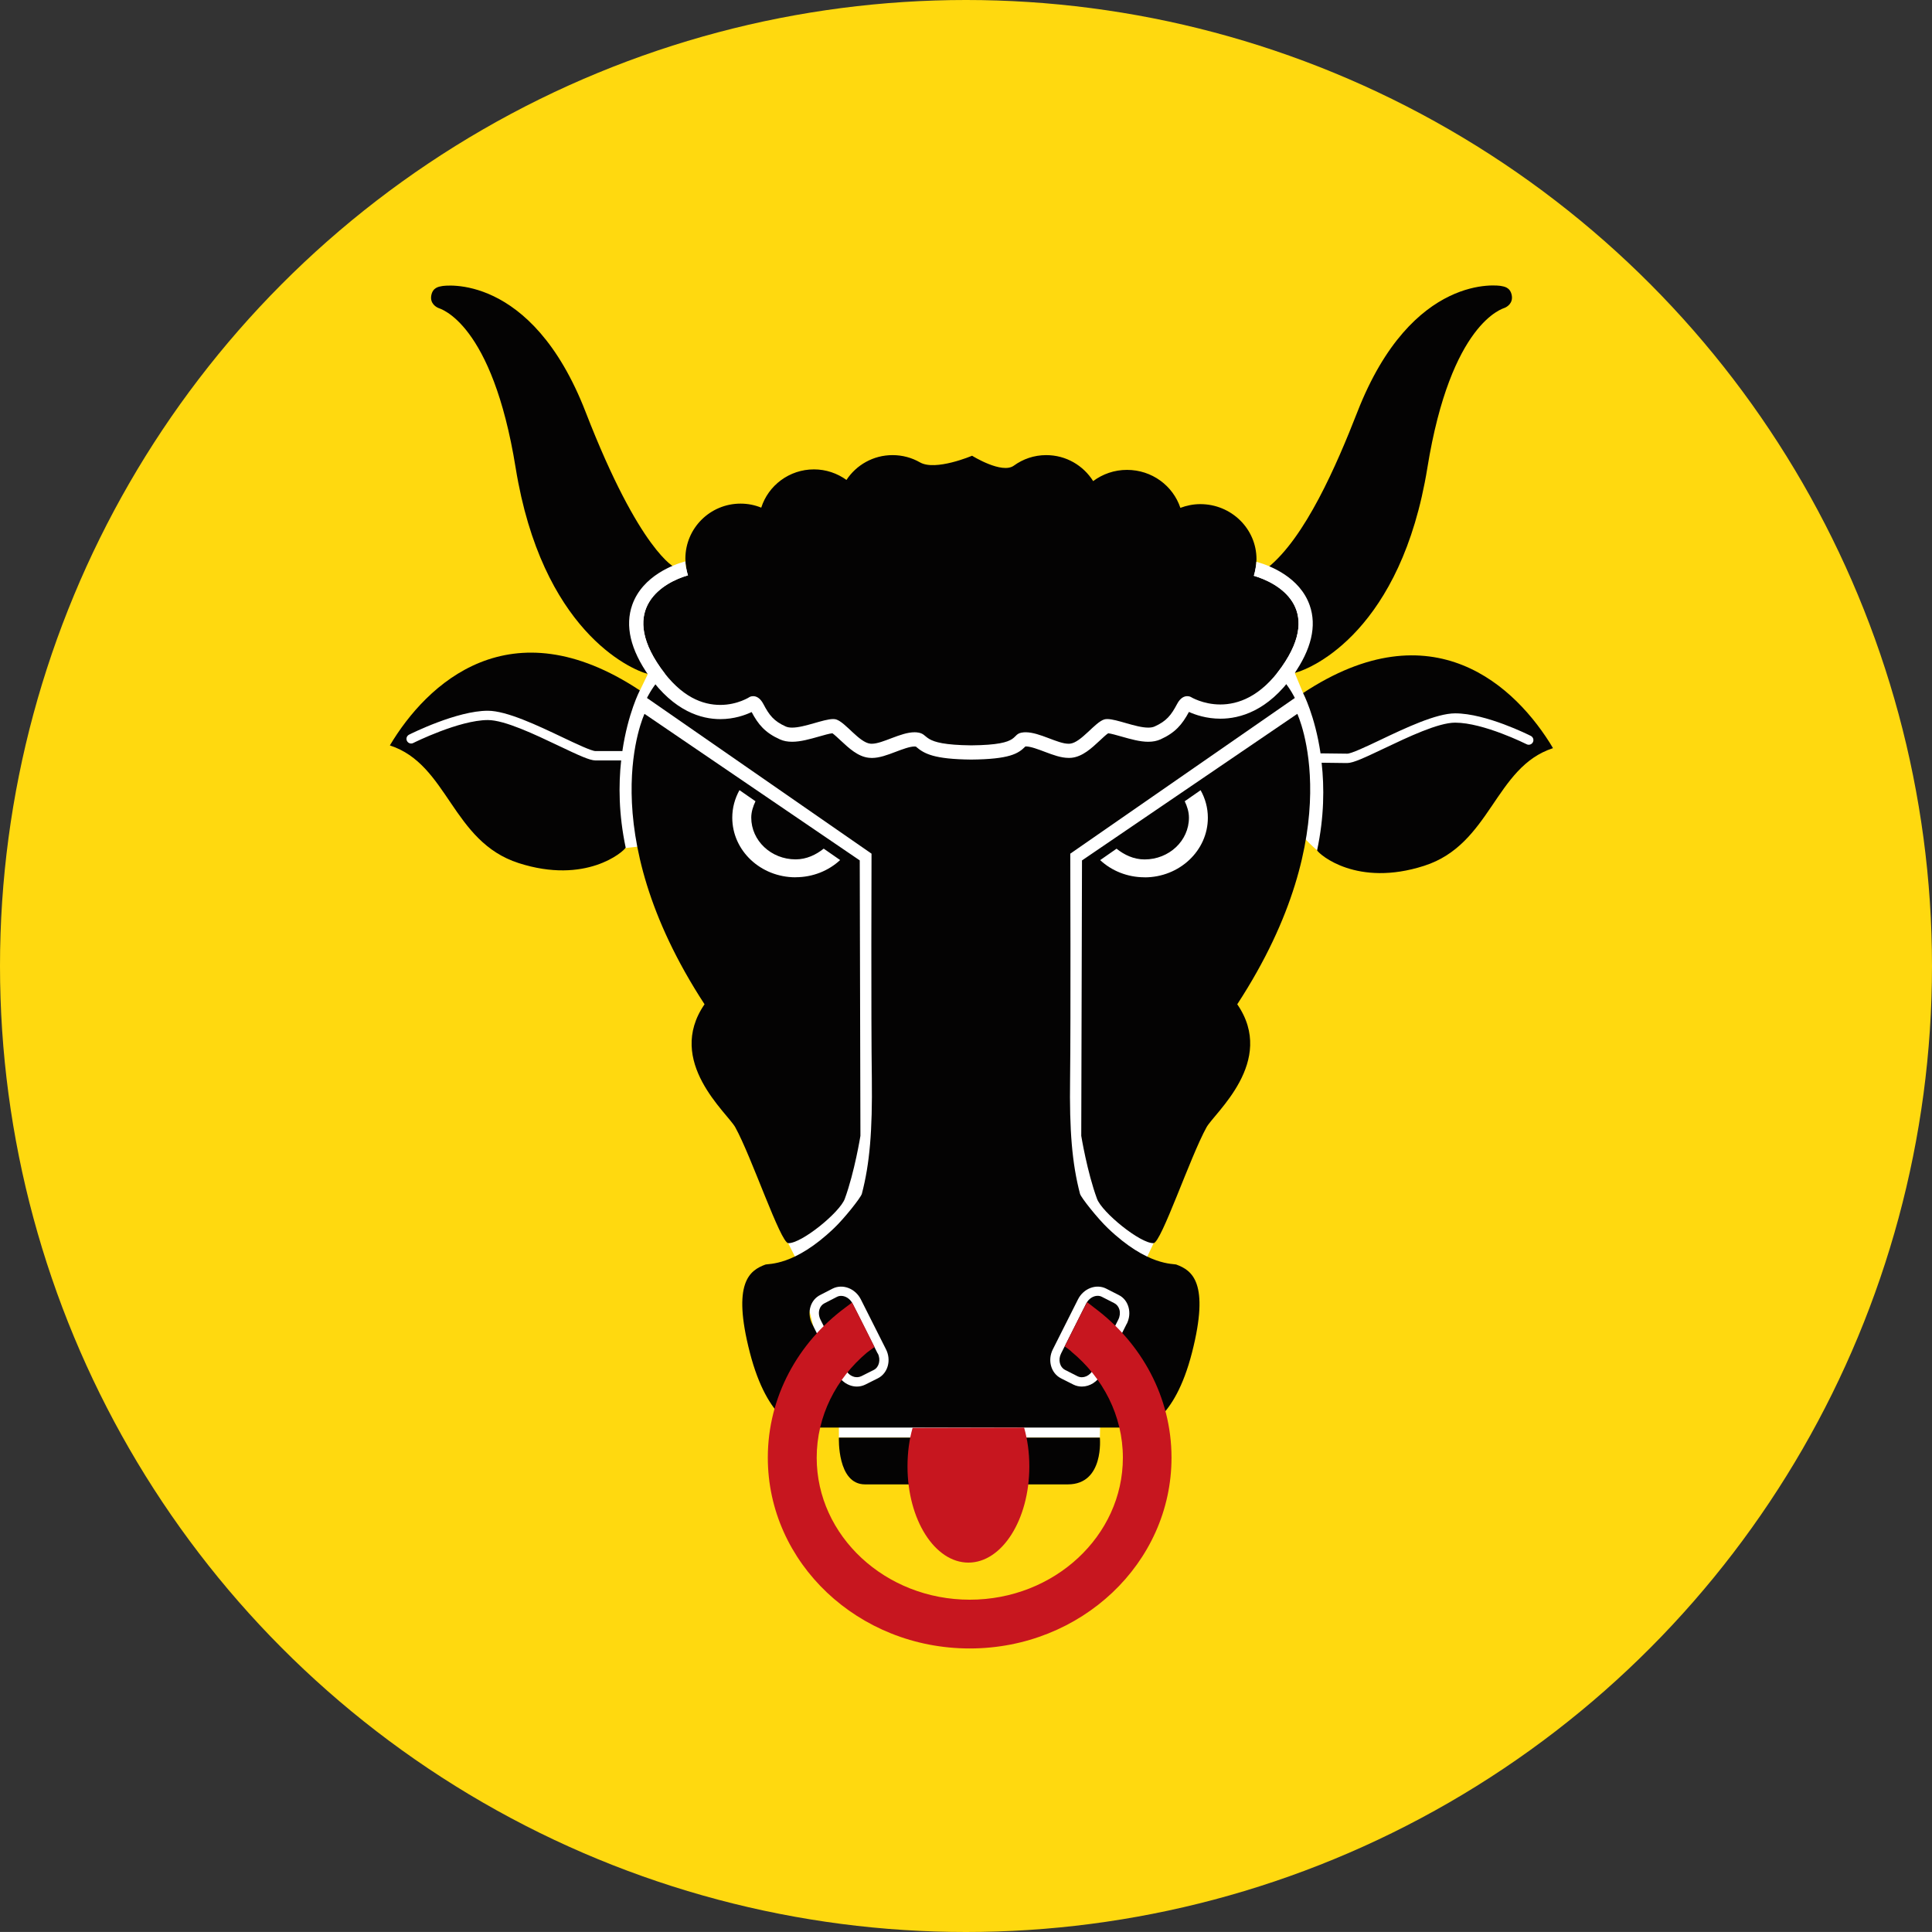 <?xml version="1.0" encoding="UTF-8"?>
<svg xmlns="http://www.w3.org/2000/svg" id="Ebene_5" data-name="Ebene 5" viewBox="0 0 311.46 311.45">
  <rect x="0" y="0" width="311.46" height="311.45" fill="#333333" stroke="none"/>
  <defs>
    <style>
      .cls-1 {
        fill: #ffd90f;
      }

      .cls-2 {
        fill: #c7161f;
      }

      .cls-3 {
        fill: #fff;
      }

      .cls-4 {
        fill: #040303;
      }
    </style>
  </defs>
  <g>
    <circle class="cls-1" cx="155.73" cy="155.73" r="155.73"></circle>
    <path class="cls-3" d="M108.85,91.52h95.54s5.36.15,7.26,6.25c1.78,5.75-2.92,10.72-2.92,10.72l1.34,3.24s31.21-3.21,40.32,8.87c-10.61.96-38.04,16.48-38.04,16.48,0,0-2.41-1.99-2.83-3.14l-23.47,51-.08,15.48-1.71,3.64-6.92,26.09-.03,1.61h-42.07v-1.75s-6.87-27-6.87-27l-1.3-2.59-20.24-64.38-5.88.66c-10.74,1.4-26.78-15.52-38.06-16.52,7.85-9.39,17.63-14.5,40.27-8.87l1.29-2.67s-4.99-7.05-2.35-12.27c2.64-5.22,6.75-4.86,6.75-4.86Z"></path>
    <g>
      <path class="cls-4" d="M108.85,91.52s-11.62,3.16-4.4,17.13c-2.96-.77-17.09-7.13-21.32-33.22-3.79-23.47-12.15-25.64-12.48-25.79-.33-.14-1.37-.72-1.12-2.03.25-1.31,1.28-1.4,1.74-1.49.12-.04,14.36-2.35,23.14,20.3,8.78,22.65,14.44,25.1,14.44,25.1"></path>
      <path class="cls-4" d="M204.39,91.51s11.56,3,4.34,16.97c2.96-.75,17.15-6.98,21.38-33.07,3.8-23.47,12.17-25.65,12.48-25.79.33-.14,1.37-.72,1.12-2.03-.25-1.31-1.28-1.4-1.74-1.49-.12-.04-14.3-2.33-23.14,20.3-3.38,8.66-8.41,20.24-14.44,25.1Z"></path>
      <path class="cls-4" d="M210.07,111.73s1.92,3.64,2.82,9.74c.03,0,.07-.02.1-.02h0l4.15.05c.6.06,3.25-1.2,5.35-2.2,4.03-1.92,9.04-4.3,12.1-4.3,4.96,0,11.91,3.49,12.2,3.64.37.19.52.64.33,1.01-.19.37-.64.52-1.01.33-.07-.03-6.93-3.48-11.53-3.48-2.72,0-7.57,2.31-11.46,4.16-3.2,1.52-4.97,2.35-5.94,2.35-.04,0-.08,0-.11,0l-4.01-.05c.44,3.93.42,8.73-.73,14.13.4.7,6.45,5.96,17.25,2.49,10.8-3.45,11.36-15.93,20.79-18.97-5.96-9.97-19.4-22.72-40.32-8.87Z"></path>
      <path class="cls-4" d="M100.15,122.59h-4.06s-.07,0-.1,0c-.92,0-2.69-.82-5.9-2.35-3.89-1.85-8.73-4.16-11.44-4.16-4.62,0-11.95,3.66-12.03,3.7-.37.19-.82.04-1.01-.33-.19-.37-.04-.82.33-1.01.31-.16,7.72-3.86,12.7-3.86,3.05,0,8.06,2.39,12.08,4.3,2.1,1,4.72,2.24,5.31,2.2h4.2s.07.02.1.02c.9-6.13,2.82-9.8,2.82-9.8-20.91-13.85-34.36-1.1-40.3,8.87,9.41,3.05,9.97,15.51,20.77,18.97,10.8,3.47,16.85-1.79,17.25-2.49-1.14-5.38-1.16-10.15-.73-14.07Z"></path>
      <path class="cls-4" d="M135.24,231.76h42.07s.74,7.54-5.17,7.54h-32.69c-4.52,0-4.21-7.54-4.21-7.54"></path>
      <path class="cls-4" d="M138.61,138.71l-34.71-23.63s-8.76,18.56,9.68,46.82c-6.35,9.22,3.7,17.53,4.96,19.84,2.63,4.75,7.29,18.63,8.54,18.67,2.14.07,8.31-4.96,9.11-7.15,1.58-4.31,2.52-10.15,2.52-10.15l-.11-44.4ZM128.25,141.43c-5.63,0-10.2-4.3-10.2-9.61,0-1.6.42-3.1,1.16-4.44l2.58,1.79c-.38.82-.68,1.7-.68,2.64,0,3.72,3.21,6.73,7.15,6.73,1.76,0,3.29-.74,4.53-1.73l2.65,1.84c-1.86,1.72-4.39,2.77-7.19,2.77Z"></path>
      <path class="cls-4" d="M209.14,115.08l-34.71,23.63-.12,44.4s.95,5.84,2.54,10.15c.81,2.19,6.98,7.22,9.11,7.15,1.24-.04,5.91-13.92,8.54-18.67,1.26-2.31,11.31-10.62,4.96-19.84,18.44-28.26,9.68-46.82,9.68-46.82ZM184.53,141.43c-2.79,0-5.33-1.05-7.17-2.77l2.64-1.84c1.24.99,2.76,1.73,4.52,1.73,3.96,0,7.15-3.02,7.15-6.73,0-.95-.29-1.83-.68-2.65l2.56-1.78c.75,1.33,1.17,2.84,1.17,4.44,0,5.31-4.58,9.61-10.2,9.61Z"></path>
      <g>
        <path class="cls-4" d="M141.49,218.2l-4.05-8.05c-.39-.77-1.12-1.24-1.84-1.24-.24,0-.47.05-.68.16l-2,1.03c-.38.19-.66.52-.8.94-.18.53-.12,1.15.15,1.7l4.05,8.04c.26.52.67.92,1.17,1.11.46.19.95.17,1.36-.03l2.03-1.02c.84-.43,1.14-1.65.63-2.65h0Z"></path>
        <path class="cls-4" d="M179.67,210.1l-2.04-1.04c-.21-.11-.44-.16-.68-.16-.71,0-1.45.47-1.84,1.24l-4.05,8.05c-.52,1.02-.22,2.21.65,2.66l2.01,1.02c.87.43,2-.05,2.51-1.08l4.05-8.05c.26-.51.32-1.08.19-1.59-.13-.48-.42-.85-.82-1.05Z"></path>
        <path class="cls-4" d="M189.68,203.87c-.49-.19-4.66.28-11.08-5.87-1.6-1.52-4.31-4.91-4.49-5.54-1.28-4.89-1.72-10.2-1.6-18.55.12-9.71.03-36.29.03-36.29l36.2-25.1s-2.65-5.61-6.85-5.8c-2.05-.09-34.87.05-45.37.11-10.5-.05-43.3-.19-45.35-.11-4.22.19-6.87,5.8-6.87,5.8l36.2,25.1s-.09,26.59.05,36.29c.1,8.34-.33,13.66-1.61,18.55-.18.63-2.87,4.01-4.49,5.54-6.42,6.15-10.57,5.68-11.08,5.87-2.49.93-5.4,2.86-2.49,14.16,2.91,11.32,7.94,12.11,7.94,12.11h55.41s5.05-.79,7.94-12.11c2.89-11.31-.02-13.23-2.51-14.16ZM141.54,222.19l-2.04,1.02c-.43.21-.89.32-1.36.32-.41,0-.82-.08-1.22-.24-.84-.33-1.53-.99-1.95-1.84l-4.05-8.04c-.45-.91-.54-1.95-.23-2.85.27-.8.82-1.44,1.55-1.8l2-1.03c1.62-.8,3.66-.01,4.54,1.75l4.05,8.04c.89,1.75.31,3.85-1.29,4.67ZM181.64,213.41l-4.05,8.05c-.64,1.3-1.91,2.07-3.18,2.07-.46,0-.92-.1-1.35-.31l-2.02-1.02c-1.61-.82-2.2-2.91-1.31-4.67l4.05-8.05c.88-1.76,2.91-2.55,4.53-1.75l2.04,1.04c.79.39,1.35,1.1,1.59,2,.23.87.13,1.81-.29,2.65Z"></path>
      </g>
      <path class="cls-2" d="M165.1,230.15c.54,1.91.84,4.03.84,6.26,0,8.57-4.4,15.5-9.82,15.5s-9.82-6.92-9.82-15.5c0-2.23.28-4.33.82-6.22,4.96,0,16.09-.04,17.97-.04"></path>
      <path class="cls-2" d="M171.64,217.07s3.29-6.61,3.61-7.15c.68.53,1.17.9,1.2.93,7.55,5.63,12.41,14.36,12.41,24.14,0,16.99-14.57,30.76-32.53,30.76s-32.55-13.78-32.55-30.76c0-9.8,4.87-18.53,12.45-24.16.23-.18.83-.62,1.13-.85.79,1.46,3.62,7.17,3.62,7.17-.62.45-1.2.88-1.24.92-4.96,4.19-8.08,10.22-8.08,16.93,0,12.6,11.06,22.89,24.68,22.89s24.68-10.29,24.68-22.89c0-6.78-3.21-12.9-8.29-17.09.02-.02-.44-.41-1.08-.85Z"></path>
    </g>
  </g>
  <path class="cls-4" d="M202.14,92.82c.26-.84.42-1.75.42-2.68,0-4.89-4.05-8.87-9.06-8.87-1.14,0-2.21.23-3.21.6-1.19-3.56-4.58-6.12-8.61-6.12-2.05,0-3.94.68-5.45,1.81-1.58-2.51-4.36-4.19-7.57-4.19-1.95,0-3.75.63-5.22,1.7-1.93,1.4-6.73-1.6-6.73-1.6,0,0-5.89,2.51-8.4,1.07-1.31-.75-2.82-1.17-4.42-1.17-3.12,0-5.85,1.6-7.43,4-1.49-1.07-3.3-1.7-5.24-1.7-3.98,0-7.36,2.59-8.5,6.17-1.03-.42-2.14-.65-3.33-.65-4.93,0-8.9,3.98-8.9,8.87,0,.95.16,1.84.42,2.7-3.8,1.07-11.25,5.21-4.42,14.9,6.87,9.71,14.39,4.7,14.39,4.7,0,0,1.23-.67,2.19,1.14.95,1.82,1.7,2.77,3.61,3.63,1.91.86,6.59-1.61,8.12-1.14,1.52.47,3.72,3.72,5.52,3.91,1.81.19,5.05-2.02,7.43-1.82,2.38.19.28,2.02,8.85,2.1,8.59-.09,6.08-1.91,8.47-2.1,2.38-.19,5.63,2.02,7.45,1.82,1.81-.19,4-3.44,5.52-3.91,1.53-.47,6.19,2,8.1,1.14,1.91-.86,2.66-1.81,3.63-3.63.95-1.81,2.19-1.14,2.19-1.14,0,0,7.82,4.87,14.67-4.84,6.71-9.52-.63-13.57-4.49-14.69Z"></path>
  <path class="cls-3" d="M211.14,97.59c-1.59-4.54-6.38-6.38-8.37-6.96l-.23-.07c-.11,1.34-.41,2.26-.41,2.26,3.86,1.12,11.2,5.17,4.49,14.69-3.42,4.85-7.08,6.06-9.89,6.06s-4.78-1.22-4.78-1.22c0,0-.22-.12-.55-.12-.45,0-1.09.22-1.64,1.26-.96,1.82-1.72,2.77-3.63,3.63-.29.13-.64.18-1.03.18-1.98,0-5.04-1.38-6.6-1.38-.18,0-.34.02-.48.06-1.53.47-3.72,3.72-5.52,3.91-.08,0-.16.01-.24.01-1.78,0-4.66-1.85-6.91-1.85-.1,0-.2,0-.3.01-2.38.19.12,2.02-8.47,2.1-8.57-.09-6.47-1.91-8.85-2.1-.1,0-.2-.01-.3-.01-2.25,0-5.13,1.85-6.89,1.85-.08,0-.16,0-.23-.01-1.81-.19-4-3.44-5.52-3.91-.14-.04-.3-.06-.48-.06-1.55,0-4.63,1.38-6.61,1.38-.39,0-.74-.05-1.03-.18-1.91-.86-2.66-1.81-3.61-3.63-.55-1.04-1.2-1.26-1.64-1.26-.33,0-.55.12-.55.12,0,0-1.94,1.29-4.75,1.29s-6.26-1.21-9.64-5.99c-6.84-9.69.61-13.83,4.42-14.9,0,0-.37-1.08-.41-2.25l-.21.06c-1.54.43-6.67,2.21-8.35,6.93-1.2,3.38-.3,7.24,2.69,11.48,4.07,5.75,8.5,6.96,11.5,6.96,2.23,0,4.01-.65,5.05-1.14,1.07,2.01,2.16,3.33,4.57,4.41.57.26,1.22.38,1.96.38,1.37,0,2.87-.43,4.32-.84.73-.21,1.7-.49,2.17-.53.3.2.93.79,1.37,1.2,1.29,1.2,2.74,2.56,4.5,2.75.15.02.31.03.48.03,1.24,0,2.51-.48,3.85-.99,1.06-.4,2.27-.86,3.04-.86l.23.02s.03.04.07.07c1.27,1.07,2.81,1.96,8.84,2.02,6.18-.06,7.58-.95,8.72-2.1,0,0,.08-.02.08-.02.77,0,1.98.46,3.04.86,1.35.51,2.62.99,3.87.99.16,0,.32,0,.48-.02,1.77-.19,3.22-1.55,4.51-2.75.43-.4,1.04-.98,1.38-1.2.48.05,1.44.33,2.15.53,1.45.41,2.94.84,4.31.84.75,0,1.39-.13,1.96-.38,2.4-1.08,3.5-2.4,4.6-4.43,1.02.46,2.82,1.09,5.07,1.09,3.1,0,7.66-1.22,11.75-7.03,2.92-4.14,3.81-7.92,2.65-11.24Z"></path>
</svg>
